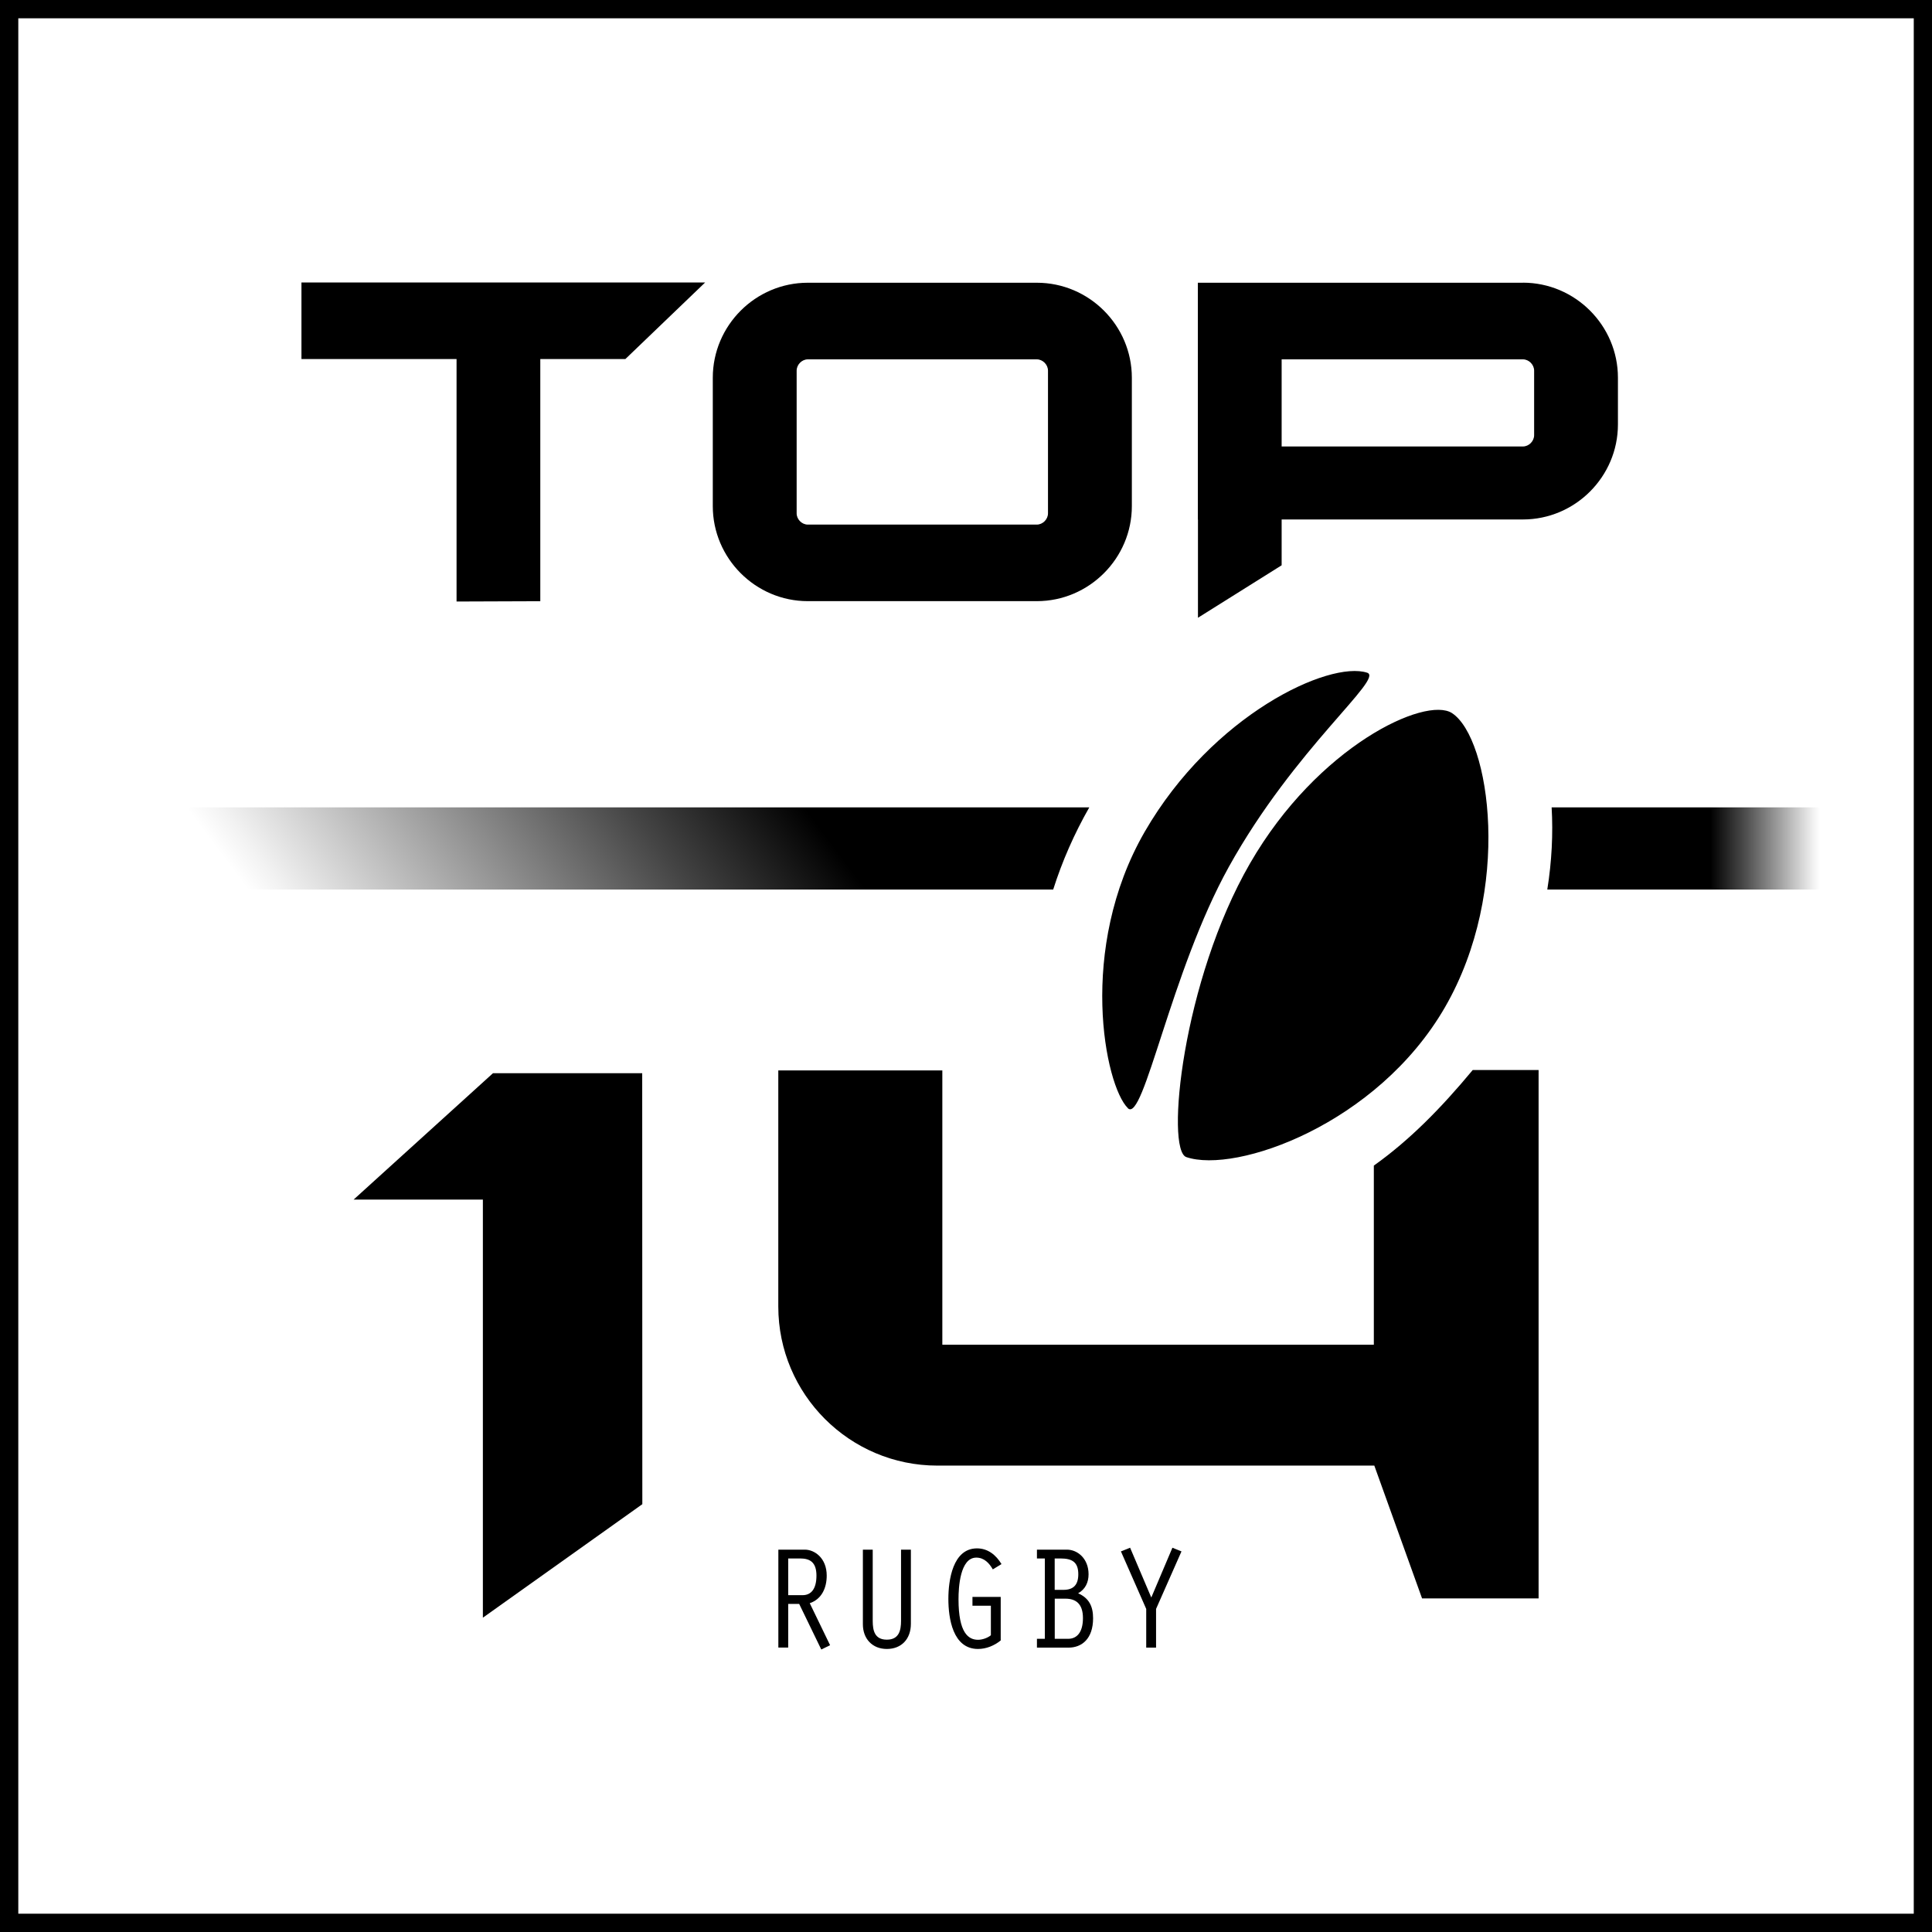 <svg width="32" height="32" viewBox="0 0 32 32" fill="none" xmlns="http://www.w3.org/2000/svg">
<g clip-path="url(#clip0_464_2340)">
<path d="M8.165 17.776L5.857 19.869H7.998V26.794L10.639 24.914L10.637 17.776H8.165Z" fill="black"/>
<path d="M12.893 25.667H13.33C13.492 25.667 13.693 25.806 13.693 26.097C13.693 26.297 13.613 26.486 13.412 26.554L13.749 27.25L13.603 27.321L13.237 26.566H13.055V27.289H12.892V25.666L12.893 25.667ZM13.056 26.421H13.294C13.436 26.421 13.523 26.316 13.523 26.097C13.523 25.879 13.419 25.813 13.254 25.813H13.055V26.421H13.056Z" fill="black"/>
<path d="M14.455 25.667V26.847C14.455 27.007 14.487 27.158 14.689 27.158C14.89 27.158 14.924 27.005 14.924 26.847V25.667H15.087V26.896C15.087 27.149 14.929 27.312 14.689 27.312C14.449 27.312 14.292 27.144 14.292 26.903V25.667H14.455Z" fill="black"/>
<path d="M16.576 27.17C16.471 27.256 16.336 27.312 16.199 27.312C15.781 27.312 15.708 26.805 15.708 26.482C15.708 26.178 15.779 25.646 16.182 25.646C16.364 25.646 16.498 25.757 16.588 25.906L16.444 25.994C16.385 25.89 16.3 25.799 16.171 25.799C15.9 25.799 15.876 26.296 15.876 26.488C15.876 27.046 16.039 27.16 16.2 27.16C16.268 27.16 16.356 27.131 16.412 27.085V26.596H16.107V26.45H16.575V27.172L16.576 27.17Z" fill="black"/>
<path d="M17.175 27.29V27.144H17.306V25.813H17.175V25.667H17.671C17.848 25.667 18.03 25.815 18.03 26.075C18.03 26.209 17.977 26.323 17.857 26.39C18.04 26.47 18.105 26.609 18.105 26.803C18.105 27.142 17.92 27.29 17.697 27.29H17.174H17.175ZM17.615 26.333C17.783 26.333 17.86 26.246 17.86 26.075C17.86 25.875 17.761 25.813 17.564 25.813H17.469V26.333H17.615ZM17.691 27.144C17.837 27.144 17.937 27.037 17.937 26.8C17.937 26.563 17.818 26.479 17.648 26.479H17.47V27.144H17.692H17.691Z" fill="black"/>
<path d="M19.418 25.635L19.569 25.696L19.148 26.649V27.29H18.985V26.649L18.566 25.696L18.718 25.635L19.069 26.46L19.419 25.635H19.418Z" fill="black"/>
<path d="M24.392 17.724C23.866 18.357 23.348 18.884 22.755 19.306V22.273H15.608V17.73H12.891V21.64C12.891 23.093 14.072 24.275 15.525 24.275H22.763L23.554 26.475H25.484V17.723H24.392V17.724Z" fill="black"/>
<path d="M17.173 4.683H13.38C12.514 4.683 11.806 5.391 11.806 6.257V8.383C11.806 9.248 12.514 9.957 13.38 9.957H17.173C18.038 9.957 18.747 9.248 18.747 8.383V6.257C18.747 5.391 18.039 4.683 17.173 4.683ZM17.358 8.503C17.358 8.602 17.271 8.689 17.173 8.689H13.38C13.281 8.689 13.195 8.602 13.195 8.503V6.139C13.195 6.039 13.282 5.952 13.38 5.952H17.173C17.271 5.952 17.358 6.039 17.358 6.139V8.503Z" fill="black"/>
<path d="M25.224 4.683H19.84V8.604H19.842V10.232L21.228 9.363V8.604H25.224C26.089 8.604 26.798 7.896 26.798 7.03V6.256C26.798 5.39 26.089 4.682 25.224 4.682V4.683ZM25.41 7.208C25.41 7.308 25.323 7.395 25.224 7.395H21.228V7.02V5.952H25.224C25.323 5.952 25.41 6.039 25.41 6.139V7.209V7.208Z" fill="black"/>
<path d="M4.993 5.947H7.562V9.963L8.949 9.958V5.947H10.358L11.679 4.679H4.993V5.947Z" fill="black"/>
<path d="M25.7 13.373C25.725 13.807 25.703 14.265 25.628 14.734H31.276V13.373H25.7Z" fill="url(#paint0_linear_464_2340)"/>
<path d="M18.042 13.373H0.724V14.734H17.444C17.593 14.264 17.794 13.807 18.042 13.373Z" fill="url(#paint1_linear_464_2340)"/>
<path d="M18.681 18.354C18.302 17.983 17.84 15.717 18.961 13.775C20.083 11.835 22.015 10.939 22.644 11.142C22.932 11.234 21.444 12.394 20.355 14.355C19.387 16.099 18.942 18.613 18.68 18.355L18.681 18.354ZM23.934 16.682C22.813 18.624 20.469 19.444 19.649 19.165C19.302 19.046 19.583 16.24 20.705 14.299C21.825 12.358 23.612 11.525 24.051 11.812C24.682 12.228 25.055 14.74 23.934 16.682Z" fill="black"/>
<path d="M32 32H0V0H32V32ZM0.303 31.697H31.698V0.303H0.303V31.698V31.697Z" fill="black"/>
</g>
<defs>
<linearGradient id="paint0_linear_464_2340" x1="25.738" y1="14.054" x2="30.921" y2="14.054" gradientUnits="userSpaceOnUse">
<stop offset="0.5" stop-color="black"/>
<stop offset="0.6" stop-color="black" stop-opacity="0.73"/>
<stop offset="0.83" stop-color="black" stop-opacity="0.05"/>
<stop offset="0.85" stop-color="black" stop-opacity="0"/>
</linearGradient>
<linearGradient id="paint1_linear_464_2340" x1="17.965" y1="1.30475e-05" x2="-0.804" y2="14.054" gradientUnits="userSpaceOnUse">
<stop offset="0.5" stop-color="black"/>
<stop offset="0.6" stop-color="black" stop-opacity="0.73"/>
<stop offset="0.83" stop-color="black" stop-opacity="0.05"/>
<stop offset="0.85" stop-color="black" stop-opacity="0"/>
</linearGradient>
<clipPath id="clip0_464_2340">
<rect width="32" height="32" fill="black"/>
</clipPath>
</defs>
</svg>
